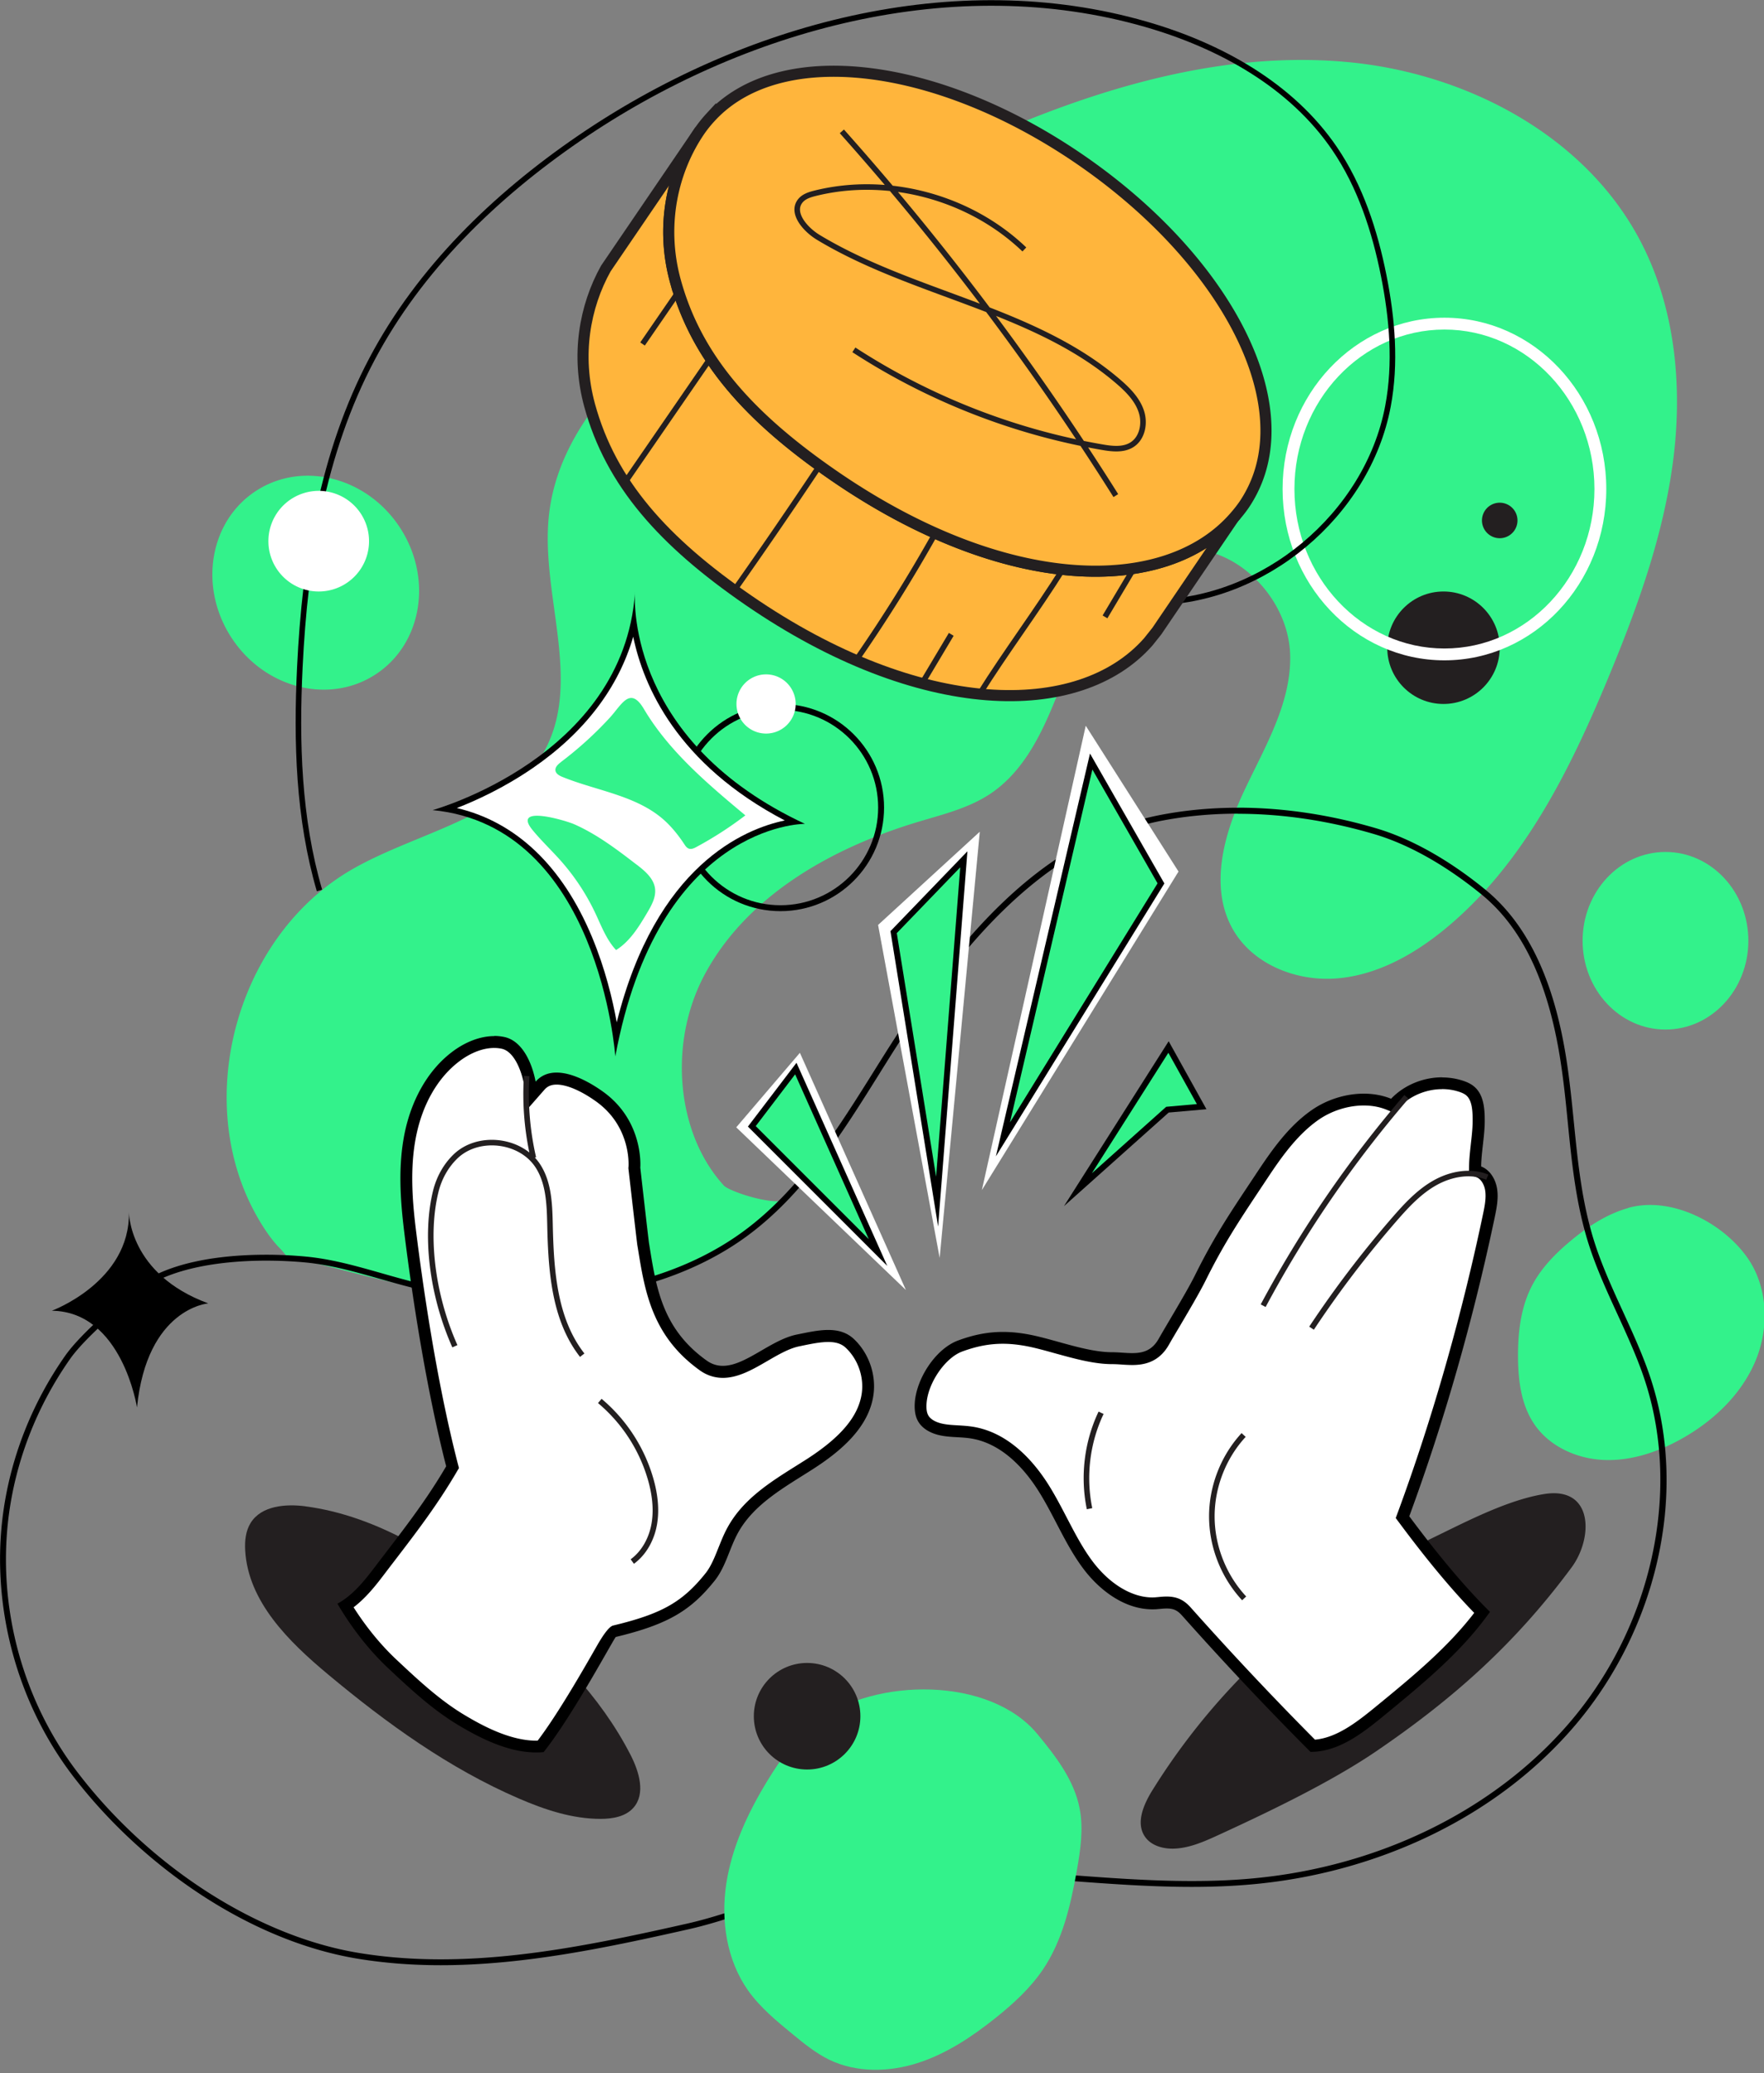 <svg xmlns="http://www.w3.org/2000/svg" xmlns:xlink="http://www.w3.org/1999/xlink" width="365" height="429"><rect width="100%" height="100%" fill="#808080" stroke="none"/><g transform="scale(1.141 1.141)"><svg xmlns="http://www.w3.org/2000/svg" width="320" height="376" fill="none"><g clip-path="url(#clip0_280_1781)"><path fill="#33F28B" d="M295.234 219.087c-3.897 1.106-7.354 3.393-10.457 5.991-2.78 2.319-5.367 4.97-7.01 8.191-1.997 3.908-2.501 8.406-2.48 12.786.022 4.251.559 8.695 2.942 12.206 2.759 4.069 7.729 6.302 12.635 6.505 4.906.204 9.759-1.427 14.053-3.821 5.776-3.221 10.853-8.02 13.419-14.107 2.566-6.087 2.298-13.548-1.567-18.915-4.563-6.334-13.838-11.047-21.535-8.857v.021zM127.815 176.693c7.719-14.363 23.167-22.995 38.777-27.675 4.39-1.321 8.931-2.426 12.775-4.917 7.922-5.164 11.121-14.954 14.568-23.768 3.446-8.814 8.792-18.283 18.003-20.43 10.789-2.522 21.771 7.837 22.029 18.927.204 8.738-4.616 16.661-8.331 24.573-3.714 7.912-6.377 17.509-2.072 25.11 3.629 6.398 11.562 9.522 18.894 8.921 7.333-.601 14.064-4.391 19.732-9.082 14.063-11.637 22.48-28.62 29.479-45.475 5.25-12.646 9.963-25.668 11.734-39.248 1.771-13.58.408-27.88-5.969-40-9.984-19.002-31.304-30.242-52.667-32.335-21.364-2.094-42.781 3.821-62.555 12.195a255.678 255.678 0 00-56.63 33.119c-12.184 9.414-24.251 21.33-26.011 36.629-1.654 14.385 6.097 30.091-.784 42.834-6.613 12.249-22.78 14.632-34.858 21.546-20.794 11.905-29.125 41.417-17.627 62.437 1.18 2.157 2.77 4.648 4.509 6.387 1.073 1.074 1.342 2.147 3.22 2.147 5.368 0 35.427 11.809 57.971 5.368 4.595-1.31 10.532-3.757 15.03-5.368 2.877-1.03 17.327-10.735 13.956-10.735-3.371 0-8.932-1.997-9.716-2.845a26.597 26.597 0 01-3.306-4.52c-1.804-3.081-2.995-6.494-3.672-9.994-1.524-7.987-.343-16.608 3.511-23.779l.01-.022zM68.086 122.319c8.45-5.495 10.45-17.404 4.47-26.599-5.98-9.195-17.678-12.194-26.127-6.698-8.45 5.495-10.45 17.404-4.47 26.599 5.98 9.195 17.677 12.194 26.127 6.698z"/><path fill="#231F20" d="M261.771 127.665c5.633 0 10.199-4.566 10.199-10.199 0-5.632-4.566-10.198-10.199-10.198-5.632 0-10.198 4.566-10.198 10.198 0 5.633 4.566 10.199 10.198 10.199z"/><path fill="#000" d="M141.535 128.739c9.769 0 17.714 7.944 17.714 17.713 0 9.769-7.945 17.713-17.714 17.713-9.769 0-17.713-7.944-17.713-17.713 0-9.769 7.944-17.713 17.713-17.713m0-1.074c-10.37 0-18.787 8.417-18.787 18.787s8.417 18.787 18.787 18.787c10.371 0 18.787-8.417 18.787-18.787s-8.416-18.787-18.787-18.787z"/><path fill="#fff" d="M261.943 59.764c14.997 0 27.203 12.979 27.203 28.92 0 15.943-12.206 28.922-27.203 28.922s-27.203-12.979-27.203-28.921 12.206-28.921 27.203-28.921m0-2.147c-16.21 0-29.35 13.913-29.35 31.068s13.14 31.068 29.35 31.068 29.351-13.913 29.351-31.068-13.141-31.068-29.351-31.068z"/><path fill="#33F28B" d="M302.029 186.71c8.301 0 15.03-7.21 15.03-16.103 0-8.894-6.729-16.103-15.03-16.103-8.301 0-15.029 7.209-15.029 16.103 0 8.893 6.728 16.103 15.029 16.103z"/><path fill="#231F20" d="M271.97 97.606a3.22 3.22 0 100-6.44 3.22 3.22 0 000 6.44z"/><path fill="#000" d="M23.382 219.807s-.054 11.25 14.385 16.564c0 0-11.111.838-12.925 18.873 0 0-2.684-17.391-15.438-17.541 0 0 14.214-5.239 13.978-17.896z"/><path fill="#fff" d="M111.734 188.223c-1.439-9.726-7.579-37.573-30.864-41.524 7.192-2.577 29.404-12.174 34.074-33.774 1.202 8.589 6.538 24.928 29.06 36.125-6.237.87-25.035 6.237-32.259 39.173h-.011z"/><path fill="#000" d="M114.836 115.491c1.836 8.889 7.912 23.06 27.483 33.301-7.279 1.514-23.36 8.095-30.478 36.608-.73-4.058-2.072-9.694-4.487-15.481-5.368-12.861-13.784-20.869-24.51-23.381 3.415-1.321 8.535-3.65 13.796-7.268 9.34-6.42 15.523-14.546 18.186-23.79m.343-8.223s0 .064-.011.183c0-.054 0-.119.011-.183zm-.011.183c-2.082 29.919-36.704 39.474-36.704 39.474 30.209 2.898 33.129 44.669 33.129 44.669 7.784-41.943 33.828-42.179 34.386-42.179-31.584-14.74-30.961-39.624-30.821-41.975l.01.011z"/><path fill="#33F28B" d="M101.739 138.196c-.526.398-1.106.913-1.009 1.557.096.59.719.923 1.277 1.149 6.162 2.501 13.248 3.317 18.272 7.686 1.481 1.299 2.727 2.856 3.811 4.498.215.333.462.687.837.816.451.161.945-.075 1.364-.3a66.673 66.673 0 008.878-5.733c-6.849-5.722-13.838-11.605-18.4-19.292-2.523-4.251-4.037-.751-6.206 1.6a66.116 66.116 0 01-8.813 7.998l-.011.021zM115.459 156.801c1.481 1.138 3.081 2.48 3.328 4.326.204 1.578-.634 3.07-1.449 4.445-1.503 2.533-3.114 5.163-5.615 6.72-1.75-1.879-2.662-4.359-3.757-6.677a40.258 40.258 0 00-6.334-9.587c-1.654-1.857-3.468-3.564-5.046-5.486-3.875-4.713 6.087-1.718 7.547-1.063 4.133 1.825 7.772 4.595 11.326 7.333v-.011z"/><path fill="#fff" d="M138.851 133.033a5.368 5.368 0 100-10.735 5.368 5.368 0 000 10.735z"/><path fill="#000" d="M224.477 147.579c8.083 0 16.371 1.235 24.637 3.661 7.955 2.34 15.062 7.289 19.624 11.025 7.322 6.012 11.96 15.738 14.193 29.748.622 3.897 1.02 7.847 1.395 11.669.72 7.247 1.471 14.729 3.79 21.997 1.363 4.273 3.317 8.545 5.207 12.668 1.846 4.036 3.757 8.212 5.077 12.335 6.442 20.053 1.117 44.186-13.558 61.47-13.581 15.996-34.611 26.388-57.692 28.503-3.468.322-7.086.472-11.047.472-7.547 0-15.255-.58-22.716-1.138-7.493-.558-15.234-1.138-22.856-1.138-4.552 0-8.685.204-12.614.623-6.677.708-13.355 3.017-19.796 5.239-4.423 1.535-9.007 3.113-13.451 4.122-15.169 3.425-30.006 6.495-44.745 6.495-5.142 0-10.113-.386-14.772-1.149-18.315-2.984-37.864-15.501-51.015-32.667-9.94-12.979-14.546-29.727-12.635-45.969 1.224-10.328 5.088-20.376 11.197-29.082 2.34-3.339 7.525-7.837 10.95-10.822l1.041-.901c6.098-5.325 17.37-6.12 23.554-6.12 3.091 0 5.614.183 7.192.333 4.563.44 9.115 1.739 13.505 2.985 2.266.644 4.606 1.309 6.946 1.868 6.044 1.417 12.378 2.147 18.852 2.147 2.447 0 4.938-.108 7.407-.312 12.99-1.084 24.455-5.013 33.162-11.358 10.424-7.6 17.423-18.776 24.186-29.597.58-.934 1.17-1.868 1.75-2.802 11.219-17.821 27-38.819 49.619-43.081 4.38-.827 8.964-1.245 13.623-1.245m0-1.074c-4.637 0-9.275.408-13.827 1.267-22.458 4.23-38.153 24.219-50.327 43.564-7.354 11.669-14.525 23.972-25.669 32.099-9.404 6.849-21.019 10.188-32.614 11.154a87.593 87.593 0 01-7.31.311c-6.26 0-12.518-.676-18.605-2.115-6.87-1.621-13.559-4.197-20.59-4.874a76.29 76.29 0 00-7.29-.343c-7.88 0-18.303 1.192-24.262 6.387-3.574 3.124-9.5 8.127-12.163 11.917C5.7 254.579 1.696 264.82.44 275.416c-1.943 16.457 2.77 33.591 12.85 46.742 12.292 16.038 31.755 29.823 51.691 33.075 4.96.806 9.952 1.16 14.944 1.16 15.062 0 30.188-3.189 44.981-6.527 10.939-2.469 21.975-8.159 33.129-9.34 4.166-.44 8.331-.612 12.507-.612 15.169 0 30.403 2.276 45.572 2.276 3.725 0 7.439-.14 11.154-.483 22.179-2.04 44.004-11.895 58.422-28.878 14.417-16.984 20.579-41.289 13.762-62.502-2.694-8.395-7.6-16.596-10.284-25.002-3.5-10.95-3.35-22.158-5.153-33.505-1.804-11.358-5.69-23.114-14.568-30.414-5.776-4.745-12.818-9.125-20-11.229-8.073-2.372-16.522-3.704-24.949-3.704l-.011.011z"/><path fill="#33F28B" d="M148.277 312.099c-3.822 2.877-6.677 6.838-9.157 10.918-3.5 5.754-6.42 11.991-7.418 18.647-.999 6.656.075 13.816 3.961 19.313 2.19 3.081 5.153 5.529 8.073 7.923 2.093 1.717 4.219 3.456 6.656 4.637 4.938 2.384 10.821 2.265 16.039.591 5.217-1.675 9.865-4.777 14.149-8.202 3.199-2.566 6.259-5.357 8.556-8.76 3.564-5.282 5.024-11.669 6.141-17.939.665-3.725 1.234-7.568.504-11.294-.998-5.131-4.337-9.447-7.665-13.472-8.653-10.457-29.383-10.242-39.839-2.373v.011z"/><path fill="#231F20" d="M146.366 320.902c5.336 0 9.662-4.326 9.662-9.662 0-5.336-4.326-9.662-9.662-9.662-5.336 0-9.662 4.326-9.662 9.662 0 5.336 4.326 9.662 9.662 9.662z"/><path fill="#fff" d="M170.403 228.116l-11.165-60.376 18.443-16.908-7.278 77.284z"/><path fill="#33F28B" d="M162.05 169.039l12.732-13.215-4.841 62.083-7.891-48.868z"/><path fill="#000" d="M174.138 157.273l-4.38 56.114-7.128-44.165 11.508-11.938m1.299-2.899l-13.956 14.483 8.642 53.569 5.314-68.052z"/><path fill="#fff" d="M178.057 215.824l18.84-84.208 16.823 26.441-35.663 57.767z"/><path fill="#33F28B" d="M197.885 138.1l12.657 22.104-28.663 46.43 16.006-68.534z"/><path fill="#000" d="M198.1 139.549l11.82 20.644-26.764 43.35 14.944-64.005m-.429-2.898l-17.07 73.065 30.553-49.49-13.494-23.575h.011z"/><path fill="#33F28B" d="M211.905 189.866l6.012 10.821-6.205.548-16.243 14.514 16.436-25.883z"/><path fill="#000" d="M211.873 190.918l5.175 9.307-5.207.462-.354.032-.269.236-13.215 11.82 13.87-21.846m.065-2.105l-18.991 29.909 18.991-16.972 6.849-.602-6.849-12.324v-.011z"/><path fill="#fff" d="M164.283 233.945l-30.767-29.501 11.54-13.515 19.227 43.016z"/><path fill="#33F28B" d="M136.339 204.273l7.977-10.478 14.911 33.376-22.888-22.898z"/><path fill="#000" d="M144.198 194.836l13.354 29.888-20.504-20.505 7.15-9.393m.247-2.094l-8.814 11.573 25.271 25.271-16.468-36.855.011.011z"/><path fill="#231F20" d="M55.416 273.172c-3.628-.472-7.987-.118-9.94 2.974-.924 1.46-1.107 3.285-1.01 5.013.515 9.276 7.88 16.544 15.019 22.491 10.606 8.857 21.943 17.048 34.632 22.523 4.702 2.029 9.694 3.693 14.815 3.682 2.158 0 4.53-.408 5.947-2.029 2.244-2.555 1.02-6.538-.526-9.565-5.571-10.864-14.128-19.27-23.37-27.021-10.017-8.395-22.373-16.339-35.567-18.057v-.011z"/><path fill="#fff" d="M97.252 316.736c-5.014 0-10.21-2.769-13.677-4.863-4.563-2.748-8.546-6.484-12.4-10.091-3.123-2.92-6.054-6.57-8.513-10.596 2.437-1.61 4.316-3.94 6.044-6.216l1.944-2.544c3.982-5.196 7.74-10.113 11.186-15.985l.225-.386-.107-.43c-3.972-15.437-6.463-33.236-7.6-42.48-.645-5.238-1.139-11.39.042-17.316 1.235-6.14 4.198-11.218 8.341-14.31 2.212-1.653 4.66-2.555 6.871-2.555.537 0 1.063.054 1.567.161 3.382.698 4.595 5.733 4.885 7.257l.419 2.158 1.45-1.653c.75-.859 1.738-1.278 2.994-1.278 2.813 0 6.076 2.029 7.773 3.242 6.935 4.96 6.344 12.765 6.344 12.84v.214c.151 1.353 1.503 13.184 1.589 13.699l.107.644c1.278 7.933 2.491 15.427 10.779 21.374 1.084.773 2.286 1.17 3.585 1.17 2.512 0 4.949-1.417 7.526-2.909 2.018-1.17 4.101-2.383 6.13-2.791l.665-.14c1.611-.333 3.285-.665 4.788-.665 1.697 0 2.942.429 3.908 1.342 2.458 2.318 3.693 5.85 3.221 9.2-.827 5.893-6.42 10.102-10.553 12.743-.612.386-1.224.773-1.847 1.159-4.616 2.899-9.393 5.894-12.066 10.768-.644 1.17-1.128 2.404-1.6 3.596-.719 1.803-1.385 3.5-2.512 4.895-4.294 5.368-8.341 7.665-17.327 9.823-.343.079-1.095 1.138-2.254 3.178-2.405 4.219-7.354 12.872-11.133 17.713-.258.011-.515.022-.784.022l-.01.01z"/><path fill="#000" d="M89.619 190.048c.462 0 .912.043 1.353.14 2.168.451 3.532 3.736 4.047 6.409l.826 4.315 2.899-3.306c.547-.623 1.245-.913 2.19-.913 1.836 0 4.434 1.106 7.15 3.049 6.377 4.552 5.915 11.584 5.893 11.874l-.021.214.021.215c.355 3.092 1.514 13.237 1.6 13.741l.107.644c1.256 7.805 2.566 15.867 11.208 22.072 1.267.913 2.684 1.375 4.208 1.375 2.802 0 5.475-1.557 8.063-3.06 1.943-1.127 3.95-2.297 5.797-2.662l.665-.14c1.557-.322 3.178-.644 4.574-.644 1.395 0 2.404.322 3.177 1.052 2.212 2.083 3.318 5.26 2.899 8.266-.591 4.155-3.79 7.966-10.07 11.992l-1.836 1.159c-4.734 2.974-9.629 6.044-12.431 11.165-.677 1.224-1.17 2.49-1.664 3.714-.687 1.718-1.331 3.35-2.351 4.627-4.176 5.207-7.923 7.332-16.737 9.447-.644.158-1.624 1.385-2.941 3.683-2.33 4.079-7.053 12.345-10.746 17.198h-.236c-4.746 0-9.759-2.684-13.12-4.713-4.465-2.684-8.405-6.377-12.216-9.952-2.834-2.652-5.507-5.915-7.805-9.522 2.158-1.643 3.876-3.768 5.454-5.851.655-.859 1.299-1.707 1.943-2.544 4.004-5.228 7.783-10.156 11.261-16.093l.451-.762-.225-.859c-3.95-15.373-6.441-33.129-7.58-42.34-.633-5.153-1.127-11.197.033-16.973 1.18-5.883 3.993-10.735 7.933-13.666 2.03-1.513 4.24-2.351 6.238-2.351m0-2.147c-2.673 0-5.336 1.149-7.515 2.77-4.745 3.532-7.6 9.168-8.76 14.965-1.16 5.797-.784 11.788-.065 17.66 1.643 13.408 4.262 29.533 7.622 42.619-3.95 6.753-8.32 12.196-13.054 18.422-1.89 2.491-3.918 4.992-6.666 6.495 2.501 4.262 5.646 8.363 9.253 11.744 3.951 3.704 7.945 7.429 12.582 10.221 4.262 2.565 9.265 5.013 14.225 5.013.44 0 .89-.021 1.331-.064 5.282-6.592 12.861-20.827 13.097-20.881 9.458-2.276 13.57-4.766 17.917-10.198 2.008-2.512 2.674-5.83 4.219-8.653 2.888-5.271 8.492-8.309 13.548-11.551 5.057-3.242 10.199-7.558 11.036-13.505.516-3.683-.848-7.58-3.553-10.124-1.31-1.234-2.92-1.642-4.648-1.642-1.836 0-3.79.451-5.669.826-4.734.945-9.296 5.679-13.44 5.679-1.009 0-1.997-.279-2.953-.966-8.148-5.84-9.157-13.344-10.445-21.32-.086-.505-1.578-13.645-1.578-13.645s.73-8.438-6.785-13.806c-2.437-1.739-5.636-3.446-8.395-3.446-1.45 0-2.77.473-3.8 1.643-.687-3.564-2.48-7.44-5.722-8.105a9.058 9.058 0 00-1.782-.183v.032z"/><path stroke="#231F20" stroke-miterlimit="10" stroke-width="1.007" d="M82.49 244.144c-4.293-9.662-5.367-20.397-3.467-28.084.59-2.405 1.836-4.681 3.629-6.387 4.122-3.908 11.733-3.028 14.857 1.717 2.03 3.081 2.147 7 2.233 10.693.183 8.277.741 17.155 5.84 23.682M108.771 254.063a29.026 29.026 0 019.232 14.225c.741 2.608 1.106 5.367.655 8.041-.451 2.673-1.804 5.26-3.994 6.859M95.513 195.137a51.455 51.455 0 001.213 14.847"/><path fill="#231F20" d="M209.018 324.605c-1.6 2.577-3.103 5.948-1.396 8.46 1.149 1.696 3.414 2.287 5.464 2.179 2.491-.129 4.863-1.095 7.139-2.125 9.19-4.198 20.848-9.759 29.201-15.427 14.17-9.63 25.389-19.667 35.577-33.441 3.94-5.325 3.993-14.761-4.992-13.301-6.549 1.063-13.827 4.852-19.753 7.73a125.45 125.45 0 00-35.857 26.129 120.846 120.846 0 00-15.373 19.786l-.01.01z"/><path fill="#fff" d="M238.046 316.597a599.802 599.802 0 01-22.673-24.08c-.451-.504-.955-1.073-1.685-1.449-.612-.311-1.289-.462-2.137-.462-.44 0-.891.043-1.331.086-.204.022-.419.043-.622.054-.226.011-.441.022-.666.022-4.08 0-8.481-2.652-11.766-7.097-1.804-2.437-3.242-5.206-4.648-7.89-1.02-1.954-2.072-3.983-3.275-5.905-2.533-4.036-6.827-9.049-12.936-10.069-.912-.151-1.836-.204-2.716-.258-.902-.054-1.75-.097-2.576-.247-1.02-.182-2.856-.698-3.65-2.136-.355-.655-.505-1.503-.451-2.609.225-4.187 3.65-9.179 7.182-10.478 2.737-1.009 5.196-1.481 7.729-1.481 1.46 0 2.963.15 4.595.472 1.61.312 3.349.795 5.196 1.299 3.392.945 6.903 1.911 10.016 1.911.601 0 1.202.043 1.803.075.623.043 1.235.075 1.836.075 1.847 0 4.155-.354 5.722-3.081.505-.891 1.181-2.029 1.911-3.263 1.718-2.92 3.672-6.227 4.734-8.363 3.318-6.71 6.098-10.875 9.931-16.64l1.449-2.179c2.48-3.747 5.464-7.977 9.479-10.757 2.534-1.761 5.733-2.77 8.782-2.77 1.642 0 3.177.29 4.562.848l.677.279.504-.526c2.115-2.222 5.282-3.553 8.481-3.553 1.106 0 2.179.161 3.21.462.88.268 1.503.579 1.954.977 1.417 1.256 1.503 3.65 1.471 5.797-.022 1.159-.172 2.501-.312 3.8-.15 1.353-.311 2.748-.322 4.015v.752l.687.268c1.117.429 1.986 1.696 2.222 3.231.247 1.589-.118 3.296-.429 4.799-3.875 18.465-9.211 37.144-15.448 54.031l-.204.548.343.461c5.207 7 9.823 12.518 14.085 16.812-4.938 6.709-11.637 12.227-17.574 17.112l-.268.225c-3.983 3.275-8.084 6.667-12.861 6.85l-.011.032z"/><path fill="#000" d="M261.503 197.509c.998 0 1.975.14 2.888.419.719.215 1.224.462 1.556.762 1.074.956 1.138 3.071 1.106 4.971-.021 1.105-.161 2.372-.311 3.703-.15 1.375-.311 2.802-.333 4.112l-.021 1.492 1.395.537c.752.29 1.374 1.256 1.546 2.394.215 1.396-.118 3.006-.419 4.423-3.864 18.411-9.189 37.037-15.394 53.881l-.408 1.095.698.934c4.97 6.688 9.415 12.023 13.537 16.264-4.809 6.28-11.175 11.519-16.844 16.189l-.279.225c-3.704 3.049-7.525 6.195-11.755 6.581a603.525 603.525 0 01-22.287-23.693c-.483-.547-1.084-1.224-1.986-1.685-.751-.398-1.621-.58-2.63-.58-.505 0-.998.043-1.428.086-.193.021-.397.032-.59.054-.193.01-.397.021-.591.021-3.746 0-7.815-2.491-10.907-6.656-1.75-2.362-3.113-4.981-4.552-7.74-1.03-1.975-2.093-4.026-3.317-5.98-2.651-4.219-7.171-9.479-13.666-10.563-.977-.161-1.922-.215-2.834-.269-.87-.053-1.686-.096-2.458-.236-1.418-.247-2.47-.826-2.888-1.589-.258-.461-.365-1.148-.312-2.029.204-3.746 3.35-8.384 6.474-9.533 2.619-.966 4.96-1.406 7.364-1.406 1.385 0 2.824.15 4.391.451 1.567.3 3.285.784 5.11 1.288 3.468.956 7.042 1.954 10.306 1.954.558 0 1.127.032 1.728.075a27.47 27.47 0 001.901.086c1.964 0 4.798-.376 6.655-3.629.505-.891 1.171-2.018 1.901-3.242 1.728-2.93 3.693-6.258 4.777-8.438 3.296-6.645 6.055-10.789 9.866-16.532l1.449-2.179c2.426-3.661 5.346-7.794 9.2-10.467 2.362-1.632 5.336-2.577 8.17-2.577 1.503 0 2.898.258 4.154.773l1.353.548 1.009-1.063c1.922-2.019 4.799-3.221 7.697-3.221m0-2.147c-3.435 0-6.881 1.396-9.253 3.886-1.557-.633-3.253-.923-4.96-.923-3.317 0-6.71 1.095-9.394 2.952-4.068 2.813-7.031 6.925-9.769 11.047-4.67 7.053-7.686 11.358-11.444 18.937-1.503 3.027-4.938 8.631-6.613 11.573-1.224 2.136-2.909 2.544-4.788 2.544-1.159 0-2.394-.161-3.628-.161-4.616 0-10.381-2.308-15.008-3.199-1.686-.322-3.253-.483-4.799-.483-2.705 0-5.282.504-8.105 1.546-4.144 1.524-7.644 7.021-7.88 11.433-.054 1.095.054 2.222.58 3.178.859 1.556 2.651 2.372 4.401 2.673 1.75.311 3.554.214 5.304.504 5.26.881 9.371 5.067 12.206 9.587 2.834 4.52 4.798 9.576 7.965 13.859 3.028 4.091 7.601 7.526 12.636 7.526.247 0 .494 0 .741-.022.622-.043 1.256-.128 1.878-.128.58 0 1.138.075 1.643.343.547.279.966.752 1.374 1.213a596.683 596.683 0 0023.038 24.445h.021c5.454 0 10.017-3.865 14.236-7.333 6.634-5.464 13.333-11.036 18.293-18.057-5.228-5.174-10.242-11.433-14.633-17.337 6.431-17.424 11.67-36.007 15.491-54.182.355-1.707.709-3.456.441-5.185-.269-1.728-1.267-3.446-2.899-4.068.032-2.416.601-5.39.644-7.816.032-2.362-.064-5.045-1.836-6.613-.665-.59-1.503-.945-2.361-1.202a12.175 12.175 0 00-3.511-.515l-.011-.022z"/><path stroke="#231F20" stroke-miterlimit="10" stroke-width="1.007" d="M197.585 273.602c-1.203-5.819-.462-12.024 2.093-17.392M225.625 289.866c-3.703-3.972-5.84-9.361-5.861-14.793-.022-5.433 2.082-10.843 5.765-14.837M237.842 240.869a191.155 191.155 0 0115.008-19.731c2.169-2.491 4.456-4.981 7.343-6.613 2.888-1.632 6.474-2.308 9.523-1.041M229.072 236.79a208.972 208.972 0 0125.979-37.874"/><path stroke="#000" stroke-miterlimit="10" stroke-width="1.007" d="M57.939 161.492c-3.822-13.075-4.22-26.903-3.564-40.504.934-19.27 4.068-38.852 13.097-55.9 8.631-16.317 22.297-29.554 37.531-39.989C134.815 4.691 173.129-5.604 207.837 4.412c13.376 3.854 26.334 11.004 34.171 22.512 4.68 6.871 7.31 14.955 8.931 23.103 1.546 7.783 2.233 15.845.763 23.64-3.715 19.72-22.588 35.469-42.652 35.576"/><path fill="#FFB53C" stroke="#231F20" stroke-miterlimit="10" stroke-width="2.013" d="M223.865 93.741c-12.475 14.321-41.428 14.01-72.625-7.46-15.373-10.575-24.928-21.246-28.782-35.352-2.769-10.156-.483-20.086 4.466-27.279l-17.058 25.046c-3.854 6.913-5.411 15.76-2.942 24.798 3.854 14.107 13.409 24.767 28.782 35.352 31.122 21.417 60.011 21.782 72.528 7.558l1.557-1.954c.085-.118 14.063-20.72 14.063-20.72l.011.011z"/><path fill="#FFB53C" stroke="#231F20" stroke-miterlimit="10" stroke-width="2.013" d="M122.469 50.929c3.854 14.106 13.408 24.766 28.781 35.351 31.197 21.471 60.151 21.782 72.625 7.461a23.918 23.918 0 001.718-2.179 23.124 23.124 0 001.481-2.523c.022-.032.033-.064.054-.107 8.363-16.662-5.314-42.147-31.165-59.947-25.84-17.788-54.535-21.46-67.117-7.707a22.918 22.918 0 00-1.911 2.372c-4.949 7.193-7.236 17.123-4.466 27.279v0z"/><path stroke="#231F20" stroke-miterlimit="10" stroke-width="1.007" d="M128.835 64.96l-15.534 22.566M123.049 52.893l-6.527 9.49"/><path fill="#FFB53C" d="M133.043 107.203a1081.977 1081.977 0 0015.749-22.984z"/><path stroke="#231F20" stroke-miterlimit="10" stroke-width="1.007" d="M133.043 107.203a1081.977 1081.977 0 0015.749-22.984"/><path fill="#FFB53C" d="M155.523 119.334a281.595 281.595 0 0014.106-22.619z"/><path stroke="#231F20" stroke-miterlimit="10" stroke-width="1.007" d="M155.523 119.334a281.595 281.595 0 0014.106-22.619"/><path fill="#FFB53C" d="M167.633 123.21l4.874-8.17z"/><path stroke="#231F20" stroke-miterlimit="10" stroke-width="1.007" d="M167.633 123.21l4.874-8.17"/><path fill="#FFB53C" d="M192.861 103.049c-4.874 7.794-10.413 15.115-15.287 22.909z"/><path stroke="#231F20" stroke-miterlimit="10" stroke-width="1.007" d="M192.861 103.049c-4.874 7.794-10.413 15.115-15.287 22.909"/><path fill="#FFB53C" d="M205.872 102.652c-1.825 3.07-3.661 6.151-5.486 9.221z"/><path stroke="#231F20" stroke-miterlimit="10" stroke-width="1.007" d="M205.872 102.652c-1.825 3.07-3.661 6.151-5.486 9.221M185.765 45.239c-9.888-9.48-24.756-13.473-37.95-10.188-.987.247-2.018.569-2.662 1.353-1.771 2.157.848 5.195 3.263 6.655 17.295 10.425 39.023 12.958 54.354 26.12 1.749 1.503 3.456 3.22 4.186 5.389.741 2.18.226 4.906-1.717 6.108-1.568.966-3.586.73-5.422.408-15.952-2.748-31.368-8.792-44.97-17.638M152.668 23.822a496.245 496.245 0 0149.683 66.054"/><path fill="#fff" d="M57.8 107.268a9.125 9.125 0 10-.002-18.25 9.125 9.125 0 00.001 18.25z"/></g><defs><clipPath id="clip0_280_1781"><path fill="#fff" d="M0 0h320v375.362H0z"/></clipPath></defs></svg></g></svg>
